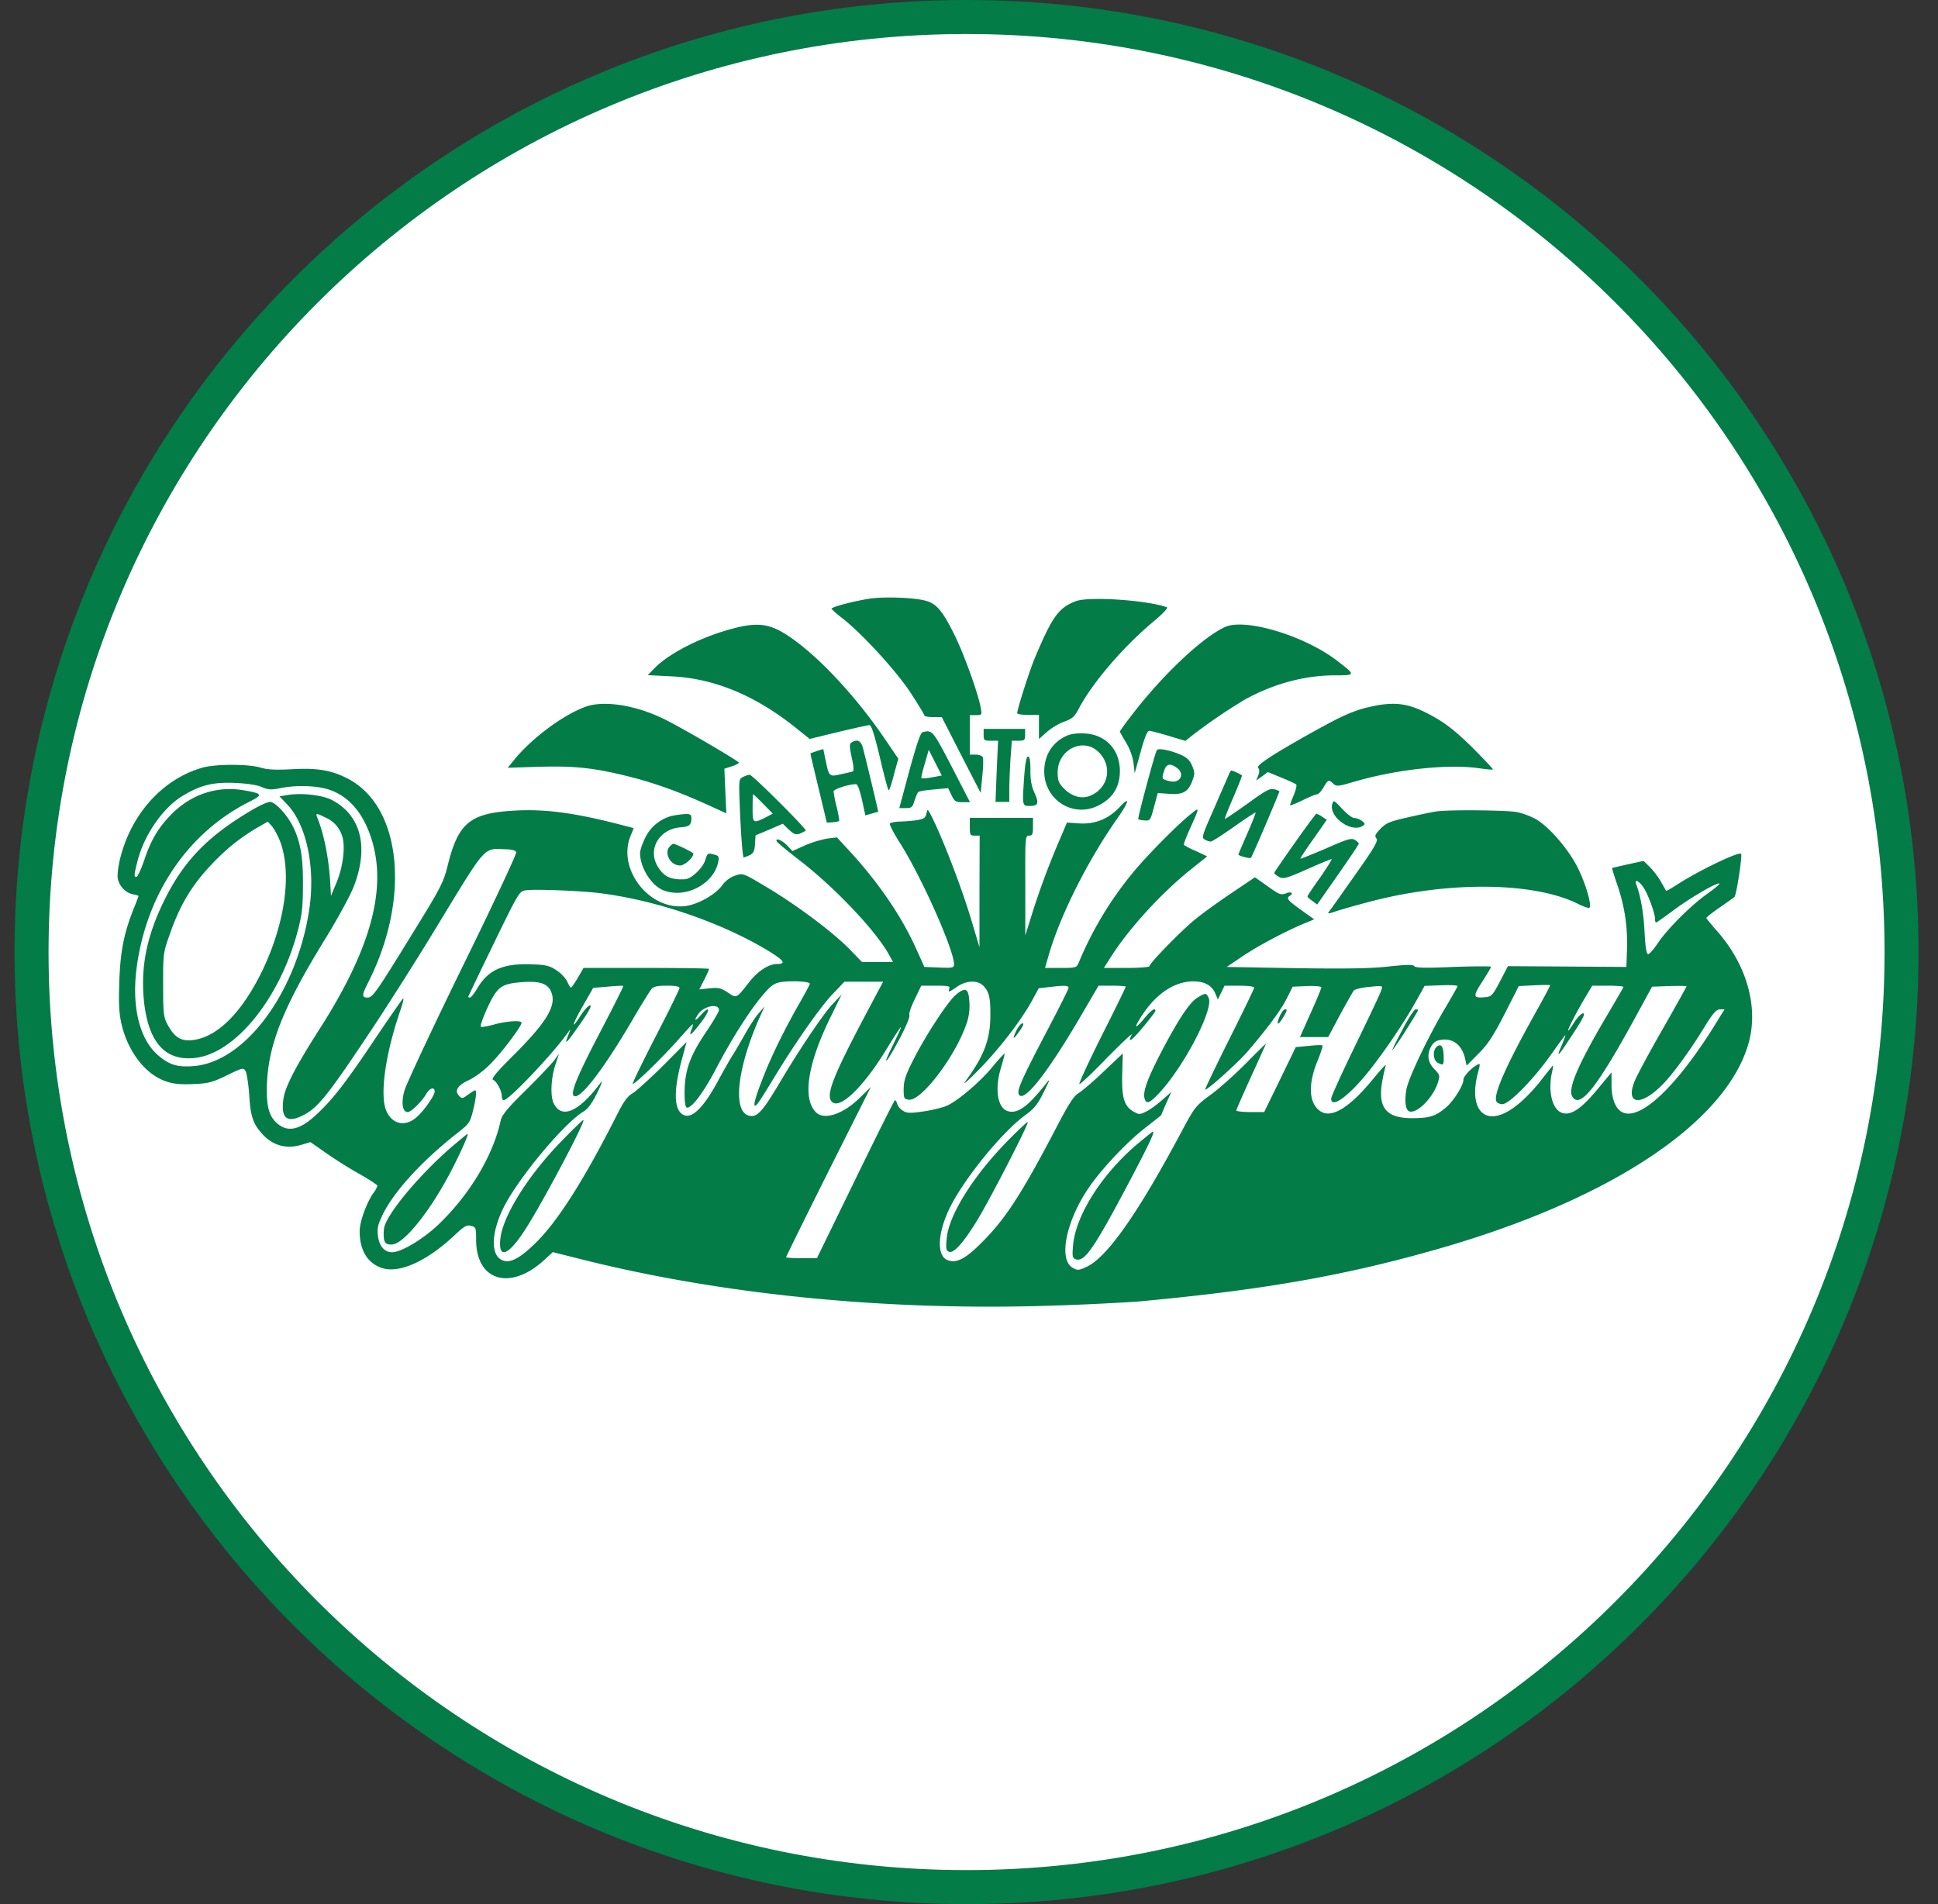 <svg xmlns="http://www.w3.org/2000/svg" width="57" height="56" fill="none" viewBox="0 0 57 56"><rect x="0" y="0" width="57" height="56" fill="#333333" stroke="none"/><g clip-path="url(#a)"><path fill="#fff" stroke="#037c48" d="M28.428.5c15.188 0 27.5 12.312 27.5 27.5s-12.312 27.5-27.5 27.5S.928 43.188.928 28 13.24.5 28.428.5Z"/><path fill="#037c48" d="M25.59 17.605c-.464.07-1.132.244-1.132.297 0 .017.14.145.314.278.575.448 1.568 1.528 2.004 2.184.226.349.412.65.412.68 0 .023.116.046.256.046h.255l.57 1.115.574 1.115.047-.482c.029-.267.034-.517.017-.563-.017-.047-.11-.081-.209-.081h-.174v-1.162h.18c.18 0 .18-.006.14-.22-.07-.407-.483-1.551-.756-2.109-.343-.703-.534-.94-.836-1.028-.314-.099-1.231-.134-1.661-.07M31.643 17.68c-.506.192-.697.454-1.214 1.69-.157.378-.511 1.487-.511 1.604 0 .029.145.052.32.052h.319v.708l.244-.215c.133-.116.365-.25.516-.301.221-.082.29-.14.419-.39.394-.743 1.283-1.783 2.143-2.509.308-.255.488-.441.441-.459-.575-.209-2.288-.325-2.677-.18M21.578 18.48c-.93.238-1.905.732-2.335 1.179l-.192.197.685.035c1.267.058 2.48.558 3.688 1.528l.39.313.836-.203c.464-.11.877-.203.923-.203.058 0 .145.278.308.958.122.528.238.958.256.958.023 0 .093-.209.156-.464l.128-.465-.395-.58c-.813-1.197-1.864-2.336-2.7-2.934-.633-.453-.982-.517-1.748-.32M36.033 18.439c-.673.307-1.858 1.428-2.753 2.602-.191.243-.342.458-.342.476 0 .011.081.157.18.32.11.18.191.4.22.597l.035.308.175-.627c.116-.43.197-.621.255-.621.047 0 .308.07.575.15l.488.146.18-.145a16 16 0 0 1 1.568-1.07c.837-.464 1.754-.713 2.654-.713.61 0 .61-.006.058-.43-.958-.738-2.7-1.26-3.293-.993M17.222 20.786c-.662.238-1.61.946-2.109 1.574l-.18.22.918-.029c1.063-.029 1.626.03 2.707.302.749.192 1.492.465 2.363.866l.442.203-.03-.656-.028-.657.215-.07c.116-.034.209-.087.209-.11 0-.046-1.638-1.005-2.178-1.272-.842-.418-1.79-.569-2.33-.371M40.343 20.777c-.511.11-.854.262-1.748.761-1.185.662-1.661.976-1.592 1.046.041.04.047.11.006.22l-.064.151.175-.122.168-.127.395.162c.215.087.418.18.441.204s-.011.162-.075.319c-.064.15-.11.285-.105.296.012.006.174-.058.366-.15.192-.094.383-.175.424-.175s.128-.093.192-.203c.14-.233.15-.238.29-.11.093.086.145.08.616-.059 1.249-.366 2.77-.528 3.676-.395.21.03.39.047.401.035s-.25-.29-.58-.621c-.413-.413-.75-.692-1.07-.877-.755-.442-1.173-.517-1.916-.355M28.93 21.611c0 .163.018.174.215.174h.21l-.041.9-.035.9h.406v-.365c0-.203.018-.61.035-.9l.04-.535h.192c.18 0 .198-.017.198-.174v-.174h-1.22z"/><path fill="#037c48" d="M27.13 21.535c-.058.018-.18.384-.383 1.127l-.297 1.104h.192c.169 0 .198-.024.256-.221.04-.116.087-.232.11-.25.017-.023.227-.058.453-.075l.424-.041.099.203c.087.186.122.21.32.21h.226l-.54-1.046c-.558-1.075-.57-1.086-.86-1.01m.285 1.325c-.157.029-.297.04-.314.023-.012-.012.029-.203.099-.424l.116-.407.192.378.191.377zM31.37 21.64c-.419.192-.657.57-.657 1.046 0 .824.82 1.364 1.557 1.022.447-.21.668-.552.668-1.04-.006-.627-.418-1.063-1.034-1.097-.215-.012-.407.011-.534.07m.935.47c.441.425.296 1.104-.285 1.308-.238.08-.517-.006-.743-.244-.14-.146-.169-.227-.169-.46 0-.667.744-1.039 1.197-.603M25.045 21.837c-.064.041-.064.11.005.442.064.279.07.395.024.412-.035.012-.192.047-.349.081-.337.076-.342.07-.441-.406l-.07-.337-.186.058c-.098.035-.185.064-.191.07s.104.464.238 1.022l.244 1.016.162-.011c.093-.006.18-.024.198-.041.011-.017-.018-.197-.07-.407a4 4 0 0 1-.093-.458c0-.07.447-.215.662-.215.047 0 .11.18.174.459l.1.458.185-.052c.099-.029.186-.052.192-.052.011 0-.366-1.568-.448-1.876-.058-.215-.162-.273-.336-.163M34.024 22.063c-.058.093-.57 2.004-.546 2.027.017.017.099.035.191.04.157.012.169-.005.273-.4l.11-.407.32.023c.407.035.57-.052.691-.366.082-.22.082-.26 0-.458-.064-.157-.15-.244-.337-.325-.307-.134-.662-.204-.702-.134m.586.517c.25.174.105.47-.203.395-.238-.058-.244-.064-.174-.285.064-.226.174-.255.377-.11M30.127 22.786c-.064.929-.064.917.163.917.25 0 .278-.081.127-.406-.081-.18-.116-.384-.11-.657 0-.267-.023-.389-.07-.389-.046 0-.081.174-.11.534"/><path fill="#037c48" d="M5.972 22.572c-1.156.32-2.091 1.33-2.428 2.637-.064.244-.099.523-.081.621.04.227.226.424.441.47.093.018.169.041.169.053s-.064.186-.146.383c-.284.72-.389 1.249-.418 2.137-.023.651-.006.936.064 1.243.192.825.714 1.493 1.318 1.69.221.076.43.093.802.076.441-.017.558-.052.981-.256.477-.232.483-.232.552-.116.035.07.082.384.105.703.035.616.116.854.395 1.15.302.331.702.436 1.132.308l.273-.081.424.296c.232.168.674.447.982.621s.563.343.563.366a.7.7 0 0 1-.122.22c-.197.28-.4.843-.4 1.11 0 .58.238.964.685 1.098.5.145 1.295-.215 2.079-.947.308-.29.383-.337.511-.302.145.035.151.058.151.424.006 1.202 1.01 1.493 2.004.58l.25-.231.923.232c4.124 1.028 8.961 1.504 13.788 1.341a78 78 0 0 0 2.462-.116c3.67-.337 6.081-.755 8.846-1.545 5.105-1.457 8.532-3.74 9.165-6.104.278-1.068-.087-2.311-.988-3.304-.145-.169-.267-.314-.267-.331 0-.024.174-.157.39-.308.22-.151.412-.29.435-.308.058-.047.238-1.226.197-1.272-.075-.07-1.266.505-1.882.906-.168.11-.313.192-.325.18-.006-.012-.081-.14-.162-.285a2.4 2.4 0 0 0-.326-.423l-.174-.169-.453.099c-.255.058-.465.104-.47.11-.012.006.064.244.162.529.21.627.297 1.22.273 1.887l-.017.494-1.742-.012-1.743-.011-.232.447c-.215.407-.25.447-.424.465-.372.034-.384-.012-.099-.454.145-.226.261-.423.261-.44s-.499-.018-1.109.005c-.819.035-1.12.029-1.15-.023-.035-.052-.22-.047-.766.011-.529.058-1.26.07-2.736.047l-2.015-.035.447-.302c.476-.32 1.22-.714 1.777-.953l.349-.145-.39-.279c-.389-.278-.44-.342-.33-.412.127-.075.046-.134-.105-.075-.151.058-.203.04-.54-.204l-.378-.267-.673.453c-.372.25-.866.604-1.092.79-.424.348-1.336 1.284-1.336 1.37 0 .03-.302.053-.668.053h-.674l.215-.337c.523-.819 1.458-1.847 2.317-2.538l.506-.406-.331-.157a2.4 2.4 0 0 1-.355-.18c-.011-.012.058-.204.157-.424.32-.715.32-.703.04-.477-.388.308-1.323 1.255-1.712 1.737a10.4 10.4 0 0 0-1.574 2.62c-.064.156-.082.162-.529.162h-.465l.105-.366c.343-1.185 1.15-2.793 2.033-4.048.33-.47.371-.656.07-.331q-.497.539-1.203.494l-.36-.024-.25.587a23 23 0 0 0-.784 2.12l-.191.61v-1.47c-.006-1.428 0-1.463.11-1.463.099 0 .116-.04.116-.262v-.261h-1.859v.261c0 .238.012.262.146.262h.145l-.006 1.637v1.644l-.226-.755c-.308-1.04-.918-2.608-1.232-3.188-.07-.122-.07-.122-.104.023-.03.122-.081.15-.29.186a5 5 0 0 1-.506.04c-.133.006-.255.03-.278.058-.018.03.116.285.296.57.633.993 1.591 3.148 1.591 3.566 0 .104-.035.116-.436.098l-.435-.017-.25-.552c-.43-.952-1.103-1.934-1.957-2.863l-.366-.395-.29.035a3.2 3.2 0 0 0-.657.203l-.36.163-.162-.169c-.151-.157-.349-.232-.302-.116.011.03.319.285.68.564 1.068.824 2.299 2.137 2.648 2.816l.092.169h-.911l-.372-.384c-.5-.505-1.545-1.289-2.422-1.812-.697-.418-.709-.424-.93-.348a.8.8 0 0 0-.394.296c-.21.279-.726.563-1.092.604-1.063.122-2.004-1.11-1.591-2.08l.087-.214-.47-.122c-1.273-.325-2.126-.441-2.998-.395-1.341.07-1.69.349-2.003 1.615-.128.51-.198.644-1.051 2.027-1.046 1.696-1.156 1.858-1.302 1.858-.18 0-.18-.064.03-.476 1.23-2.451.964-5.128-.599-5.953-.482-.256-.912-.331-1.672-.285-.482.024-.709.012-.924-.052-.354-.104-1.29-.104-1.678 0m1.725.575c.191.081.278.087.54.035.43-.093 1.016-.081 1.382.023.616.18 1.063.685 1.313 1.487.453 1.458-.03 3.217-1.516 5.546-.715 1.116-1.034 1.731-1.08 2.085-.076.54.087.703.51.511.488-.22.761-.563 2.15-2.654.464-.702 1.283-1.992 1.812-2.863 1.533-2.52 1.393-2.358 2.073-2.34.174.005.285.034.302.087.017.046-.697 1.573-1.591 3.391-.889 1.818-1.656 3.456-1.702 3.636-.093.354-.052.616.104.616.093 0 .413-.308.546-.54.105-.175.244-.21.244-.064 0 .11-.284.522-.505.731-.325.308-.714.25-.9-.127-.227-.447-.052-1.702.412-3.038.064-.186.093-.32.064-.302-.023.018-.395.546-.819 1.18-.848 1.265-1.225 1.759-1.707 2.212-.5.476-.866.558-1.185.273-.215-.192-.296-.453-.296-.958 0-1.243.43-2.37 1.707-4.443.372-.604.755-1.307.854-1.569.447-1.161.203-2.096-.656-2.538-.273-.139-.866-.209-1.278-.145l-.256.041.227.238c.57.598.836 1.859.65 3.09-.366 2.428-1.876 4.478-3.391 4.605-.488.041-.732-.034-1.07-.33-.55-.488-.777-1.47-.603-2.655.308-2.125 1.516-3.885 3.287-4.78.43-.215.413-.25-.168-.348-.773-.128-1.522.122-2.091.691-.395.395-.616.76-.819 1.37-.087.25-.186.471-.22.483-.088.029-.082-.052.028-.476.192-.75.738-1.54 1.301-1.888.535-.325.889-.418 1.54-.395.371.017.661.058.807.122m1.881.9a.86.86 0 0 1 .477.517c.11.285.046.895-.151 1.377l-.169.406-.017-.29c-.035-.767-.186-1.528-.39-2.021-.052-.128-.017-.122.25.011m38.75 2.039c.134.186.349.766.349.94 0 .059.012.105.03.105s.249-.162.522-.366c.5-.371 1.29-.83 1.341-.778.018.012-.145.151-.36.302-.488.348-1.179 1.04-1.452 1.452-.116.174-.244.32-.284.32-.047 0-.082-.198-.105-.657-.029-.569-.116-1.057-.244-1.394-.064-.162.07-.116.203.076m-30.7.18c1.632.203 3.497.83 4.89 1.65.535.319.628.435.337.435-.25 0-.575.215-.83.546-.366.47-.366.47-.622.29-.197-.128-.267-.145-.528-.122l-.308.035.145-.285c.081-.156.145-.302.145-.319s-.83-.029-1.847-.029h-1.847l-.168.29c-.093.157-.186.29-.203.29s-.064-.08-.11-.18c-.041-.092-.18-.243-.314-.33-.192-.128-.314-.163-.68-.174-.883-.041-1.33.15-1.66.72-.082.139-.175.255-.204.255-.03 0-.052-.011-.052-.023s.337-.714.749-1.562c.737-1.516.755-1.545.947-1.569.267-.04 1.585.012 2.16.082m6.191 2.666c0 .023-.133.273-.296.557-.441.767-.842 1.58-1.098 2.248-.244.621-.302.894-.156.737.046-.046.244-.36.447-.696.633-1.052 1.4-2.15 1.765-2.533l.355-.372h1.138l-.47.883c-1.023 1.929-1.238 2.48-1.023 2.66.238.198.9-.441 1.551-1.492.552-.895.593-.93.232-.192-.366.738-.191.552.227-.244.163-.314.279-.598.256-.633s.046-.244.156-.465l.192-.4h.43c.36 0 .424.011.395.087-.041.116-.018.11.232-.058.279-.192.61-.198.778-.018s.204.349.198.918c-.012.68-.204 1.167-.738 1.887-.093.128.076-.017.372-.319.61-.615 1.26-1.458 1.58-2.038l.209-.384.308-.035c.435-.052.569-.052.569.024 0 .034-.302.639-.674 1.341-.691 1.319-.836 1.65-.796 1.772.116.33.842-.587 1.87-2.353l.482-.824h.401c.22 0 .4.011.4.029 0 .017-.313.662-.702 1.429-.383.772-.685 1.417-.662 1.434.018.017.39-.331.819-.778.436-.442.76-.744.72-.674-.14.279 0 .18.343-.232.192-.233.354-.442.354-.47 0-.105-.128-.018-.325.22-.116.145-.227.25-.238.238-.018-.017.064-.168.186-.348.412-.622.94-.97 1.486-.976.337 0 .552.116.657.366l.07.168.098-.203.099-.203h.435c.256 0 .436.023.436.058s-.331.714-.732 1.516c-.4.801-.72 1.469-.708 1.48.04.041.952-.778 1.243-1.114.61-.715.987-1.226 1.155-1.563l.175-.348.423-.018c.239-.011.419.006.419.041 0 .029-.14.372-.314.755l-.314.703h.831l.343-.645c.191-.354.377-.674.406-.72.035-.04.244-.093.459-.11.395-.041.4-.041.354.093-.017.075-.36.795-.755 1.608s-.72 1.522-.72 1.586c0 .32.575-.116 1.185-.906.464-.598.993-1.388 1.313-1.963l.25-.448.487-.017c.261-.012.482 0 .482.023 0 .018-.163.308-.36.64-.5.841-1.08 2.055-1.144 2.398-.058.325-.03.604.081.645.22.087.709-.401.848-.854.058-.192.052-.22-.081-.36-.21-.204-.25-.418-.14-.657.07-.139.146-.203.285-.226.372-.07.65.145.738.569l.04.186.355-.36c.278-.279.435-.523.766-1.168l.413-.813.447-.023c.25-.012.464-.012.476-.006s-.192.384-.447.842c-.83 1.487-1.22 2.358-1.139 2.568.018.052.1.092.18.092.204 0 .924-.737 1.44-1.469.216-.308.407-.563.413-.563.012 0-.035.122-.093.267-.162.372-.145.383.082.052.516-.772.621-.958.528-.958-.046 0-.168.122-.261.273-.355.557-.122.029.302-.697l.232-.39h.459c.255 0 .459.018.459.036s-.21.377-.46.801c-.841 1.417-1.178 2.178-1.05 2.41.215.401.714-.22 1.852-2.3l.5-.917L49.1 29c.279-.006.505-.006.505.006s-.313.58-.703 1.26-.755 1.36-.818 1.516c-.29.697.156.773.795.134.296-.29.825-1.01 1.232-1.679.267-.435.365-.546.47-.551h.14l-.134.214c-1.144 1.906-2.265 3.026-2.829 2.829-.226-.075-.36-.39-.36-.825v-.366l-.424.511c-.488.587-.801.785-1.062.668-.273-.127-.384-.65-.262-1.196.03-.122.035-.203.012-.174s-.192.238-.372.47c-.348.43-.703.75-.999.9-.697.36-1.08-.174-.825-1.155.076-.273.07-.297-.011-.25-.18.093-.413.343-.413.441 0 .174-.302.65-.528.83-.302.25-.465.297-.958.303-.773.006-1.034-.296-.907-1.051.035-.215.088-.436.11-.5.018-.058-.121.093-.324.337-.697.865-1.232 1.214-1.569 1.028-.36-.203-.412-.76-.127-1.47.104-.25.174-.47.157-.482-.018-.017-.198-.011-.407.012l-.378.035-.464.958-.465.953h-.406c-.227 0-.413-.023-.413-.047 0-.029.198-.476.436-.999.238-.522.436-.958.436-.964 0-.011-.268.25-.593.581-.33.331-.796.75-1.04.924-.424.313-.464.36-.813 1.01-1.306 2.457-2.23 3.781-2.845 4.054-.215.099-.256.099-.39.023-.464-.255-.162-1.533.599-2.538.418-.557 1.086-1.243 1.568-1.609.238-.186.435-.342.435-.348s.064-.163.146-.349l.15-.33-.278.243c-.151.134-.366.29-.47.337-.175.087-.21.087-.35.006-.29-.157-.365-.412-.348-1.104l.018-.615-.552.523c-.302.29-.639.575-.738.638-.15.087-.29.302-.633.959-1.028 1.969-1.51 2.724-2.2 3.415-.506.517-.785.656-1.052.534-.302-.14-.267-.796.075-1.504.413-.854 1.54-2.248 2.236-2.753.262-.192.36-.314.535-.668.203-.407.203-.424.052-.232-.523.656-.807.86-1.092.79-.32-.082-.412-.663-.203-1.319.058-.203.105-.372.093-.383a5 5 0 0 0-.349.389c-.348.424-.964.958-1.312 1.133-.11.058-.424.139-.697.18-.43.063-.511.058-.633-.018-.076-.046-.151-.14-.163-.197-.017-.059-.046-.11-.07-.11-.017 0-.54 1.045-1.161 2.322l-1.133 2.324h-.453c-.25 0-.453-.012-.453-.03s.558-1.15 1.243-2.52l1.249-2.486-.302.296c-.505.506-1.069.691-1.313.448-.406-.407-.244-1.44.442-2.823l.313-.639-.273.29c-.284.308-.975 1.33-1.585 2.364-.43.72-.598.918-.784.918-.575 0-.476-1.29.22-2.875l.157-.349-.174.204c-.099.11-.285.4-.418.639-.134.238-.29.505-.343.586-.058.082-.255.43-.441.773-.465.865-.842 1.185-1.092.929-.203-.203-.192-.738.04-1.591l.134-.494-.697.703c-.389.383-.79.749-.9.813-.14.081-.255.238-.424.575-.982 1.945-1.783 3.212-2.44 3.839-.487.476-.783.61-1.016.459-.29-.192-.25-.82.093-1.516.43-.866 1.79-2.498 2.364-2.834.122-.076.244-.244.395-.552.145-.302.168-.384.081-.267-.627.836-1.126 1.05-1.359.598-.116-.22-.087-.79.064-1.208l.087-.262-.15.204c-.088.11-.46.505-.837.877-.517.505-.691.72-.726.87-.22 1.029-.906 2.179-1.824 3.062-.447.43-1.103.824-1.37.824-.227 0-.384-.18-.418-.482-.03-.226 0-.337.145-.639.342-.69 1.179-1.597 2.23-2.416.302-.238.337-.29.418-.621.093-.372.116-.604.064-.604-.017 0-.11.058-.21.128-.156.116-.18.122-.26.035-.146-.146-.047-.308.278-.46.169-.075.453-.284.633-.47.32-.313.924-1.115.924-1.22 0-.08-.442-.052-.813.053-.192.052-.366.081-.384.064-.04-.04.233-.697.401-.947.169-.261.331-.331.836-.366.506-.035.732.047.831.285.168.4-.122.882-1.11 1.87-.499.494-.661.691-.598.72.105.04.256.32.256.482 0 .064.023.116.058.116.151 0 1.435-1.353 1.876-1.974.099-.14.099-.14.012.087-.122.302-.041.22.406-.424.215-.308.302-.477.244-.477-.046 0-.168.134-.273.29-.302.477-.261.291.064-.278l.302-.528.43-.035c.238-.023.441-.035.453-.018.012.012-.308.645-.709 1.412-.708 1.359-.888 1.83-.702 1.83.22 0 .87-.866 1.643-2.179.279-.482.552-.918.598-.976.064-.075.18-.098.46-.098.237 0 .365.023.365.07 0 .034-.314.679-.703 1.428-.383.744-.685 1.37-.673 1.388.04.04.865-.76 1.347-1.307.227-.255.412-.458.424-.447a.5.5 0 0 1-.046.169c-.082.215-.006.157.29-.227.273-.354.267-.523-.006-.215-.174.198-.226.18-.081-.023.168-.244.61-.325.61-.116 0 .04-.157.308-.343.587-.494.72-.656 1.155-.668 1.765-.006.308.018.494.058.511.134.047.5-.435.895-1.196.47-.895 1.04-1.777 1.41-2.184.204-.232.297-.285.506-.314.308-.04.813-.011.813.053"/><path fill="#037c48" d="M7.441 23.805c-1.3.761-2.01 1.481-2.584 2.625-.54 1.075-.726 1.998-.622 3.02.128 1.191.61 1.749 1.47 1.667 1.19-.104 2.526-1.736 3.054-3.746.122-.464.151-.697.151-1.347.006-.83-.075-1.284-.307-1.743-.175-.336-.511-.697-.662-.697-.07 0-.29.1-.5.221m.802.953c.342.923.145 2.37-.512 3.757-.604 1.255-1.335 1.992-2.067 2.074-.343.04-.534-.082-.738-.46-.116-.22-.128-.324-.128-1.172 0-.918 0-.935.21-1.522.296-.836.638-1.405 1.213-2.01.46-.487.86-.801 1.418-1.126l.238-.134.127.14c.064.08.175.284.239.453M28.111 29.259c-.238.203-.882 1.185-1.248 1.91-.227.442-.28.61-.285.854 0 .285.012.302.157.32.354.04 1.324-1.22 1.667-2.167a1.6 1.6 0 0 0 .11-.696c-.023-.419-.11-.465-.4-.221M35.215 29.343c-.227.14-.564.645-1.075 1.627-.395.76-.534 1.15-.476 1.336.052.174.14.145.406-.134.738-.773 1.65-2.515 1.475-2.834-.07-.14-.092-.14-.33.005M37.625 29.922c-.105.262-.018.233.15-.058.082-.145.088-.18.024-.18-.047 0-.122.105-.174.238M41.26 30.26c-.168.313-.308.592-.308.621 0 .023.169-.22.378-.546.209-.33.377-.61.377-.621 0-.017-.034-.03-.07-.03-.04 0-.214.262-.377.576M29.894 30.306c-.133.284-.098.29.093.017.105-.145.134-.227.088-.227-.041 0-.122.093-.18.21M42.242 30.8c-.11.111-.087.384.04.454.169.087.18.075.18-.14 0-.342-.08-.453-.22-.313M16.536 33.54c-1.01 1.027-1.765 2.247-1.823 2.92-.053.622.279.442.824-.44.558-.907 1.702-3.079 1.62-3.079-.022 0-.301.267-.62.598M29.627 33.563c-1.01 1.033-1.725 2.178-1.783 2.863-.029.296-.017.354.07.39.145.051.441-.291.848-.96.4-.667 1.527-2.857 1.464-2.857-.024 0-.297.256-.599.564M33.437 33.658c-1.04.889-1.794 2.08-1.876 2.962-.029.325-.017.377.07.412.256.099.517-.273 1.464-2.05.697-1.318.882-1.702.813-1.702-.012 0-.22.169-.47.378M13.301 33.715c-.958.825-1.922 1.98-2.004 2.399-.017.11-.017.261 0 .342.03.116.076.146.221.146.36 0 1.173-1.023 1.812-2.283.279-.552.46-.97.418-.97-.011 0-.209.169-.447.366M36.138 22.787c-.03.076-.227.517-.43.993-.354.796-.372.86-.273.912.058.035.14.058.174.058.041 0 .349-.197.686-.436.337-.238.621-.424.633-.418.011.012-.099.29-.244.622-.145.33-.261.604-.261.61 0 .046.348.133.371.098.07-.11.848-1.945.837-1.957a.7.7 0 0 0-.163-.058c-.122-.029-.261.047-.784.43-.354.25-.65.453-.656.441-.012-.011.098-.296.25-.639.145-.342.26-.627.25-.639a1.3 1.3 0 0 0-.309-.145c-.017 0-.052.058-.081.128M21.856 22.85c-.127.063-.127.075-.098.853.035.889.087 1.516.116 1.516.011 0 .087-.03.168-.064.116-.058.151-.116.163-.325l.017-.262.401-.168.4-.174.18.174c.152.14.204.157.326.116.076-.035.151-.07.169-.087.04-.04-1.574-1.65-1.65-1.644a.7.7 0 0 0-.192.064m.593.795.279.284-.163.088c-.424.214-.43.209-.43-.244 0-.227.006-.413.018-.413.005 0 .145.128.296.285M39.187 23.639c-.122.377.558.87.895.65.075-.052.07-.07-.024-.145a.46.46 0 0 0-.226-.087c-.064 0-.22-.122-.36-.273-.233-.25-.25-.262-.285-.145M42.26 23.862c-.093.012-.465.087-.82.169-.563.127-.667.168-.836.342-.157.163-.18.215-.122.285s-.046.255-.639 1.092c-.389.551-.731 1.04-.766 1.074-.04.052.017.047.197-.017.14-.047.599-.18 1.023-.29 2.317-.61 4.843-.581 6.133.075.156.075.302.128.319.104.075-.07-.11-.708-.343-1.173-.267-.54-.848-1.214-1.237-1.434a2.2 2.2 0 0 0-.546-.204c-.284-.058-1.957-.075-2.363-.023M19.766 23.994a1.21 1.21 0 0 0-.79.645c-.082.168-.151.372-.151.447 0 .424.325.947.673 1.092.645.267 1.493-.168 1.627-.83.029-.151.011-.18-.105-.21-.203-.058-.209-.058-.279.163-.075.232-.412.552-.598.558-.412.023-.616-.076-.796-.372-.313-.511.047-1.115.68-1.156.244-.017.308-.07.308-.267 0-.105-.03-.128-.186-.122a3 3 0 0 0-.383.052M38.095 24.772c-.331.465-.604.866-.616.895-.005.023.053.075.134.121.128.07.203.053.825-.22.377-.169.703-.302.726-.302s-.128.238-.331.534c-.21.29-.378.546-.378.563 0 .018.064.082.145.134l.14.105.61-.872c.336-.482.615-.894.615-.917s-.052-.076-.116-.11c-.093-.064-.22-.03-.848.25-.407.173-.743.307-.755.301-.006-.012.163-.273.383-.58l.395-.564-.133-.087a.7.7 0 0 0-.174-.093c-.012 0-.297.378-.622.842"/><path fill="#037c48" d="M19.707 24.884c-.191.192 0 .57.296.57.134 0 .39-.227.39-.35 0-.034-.523-.29-.593-.29-.011 0-.052.03-.093.07"/></g><defs><clipPath id="a"><path fill="#fff" d="M.428 0h56v56h-56z"/></clipPath></defs></svg>